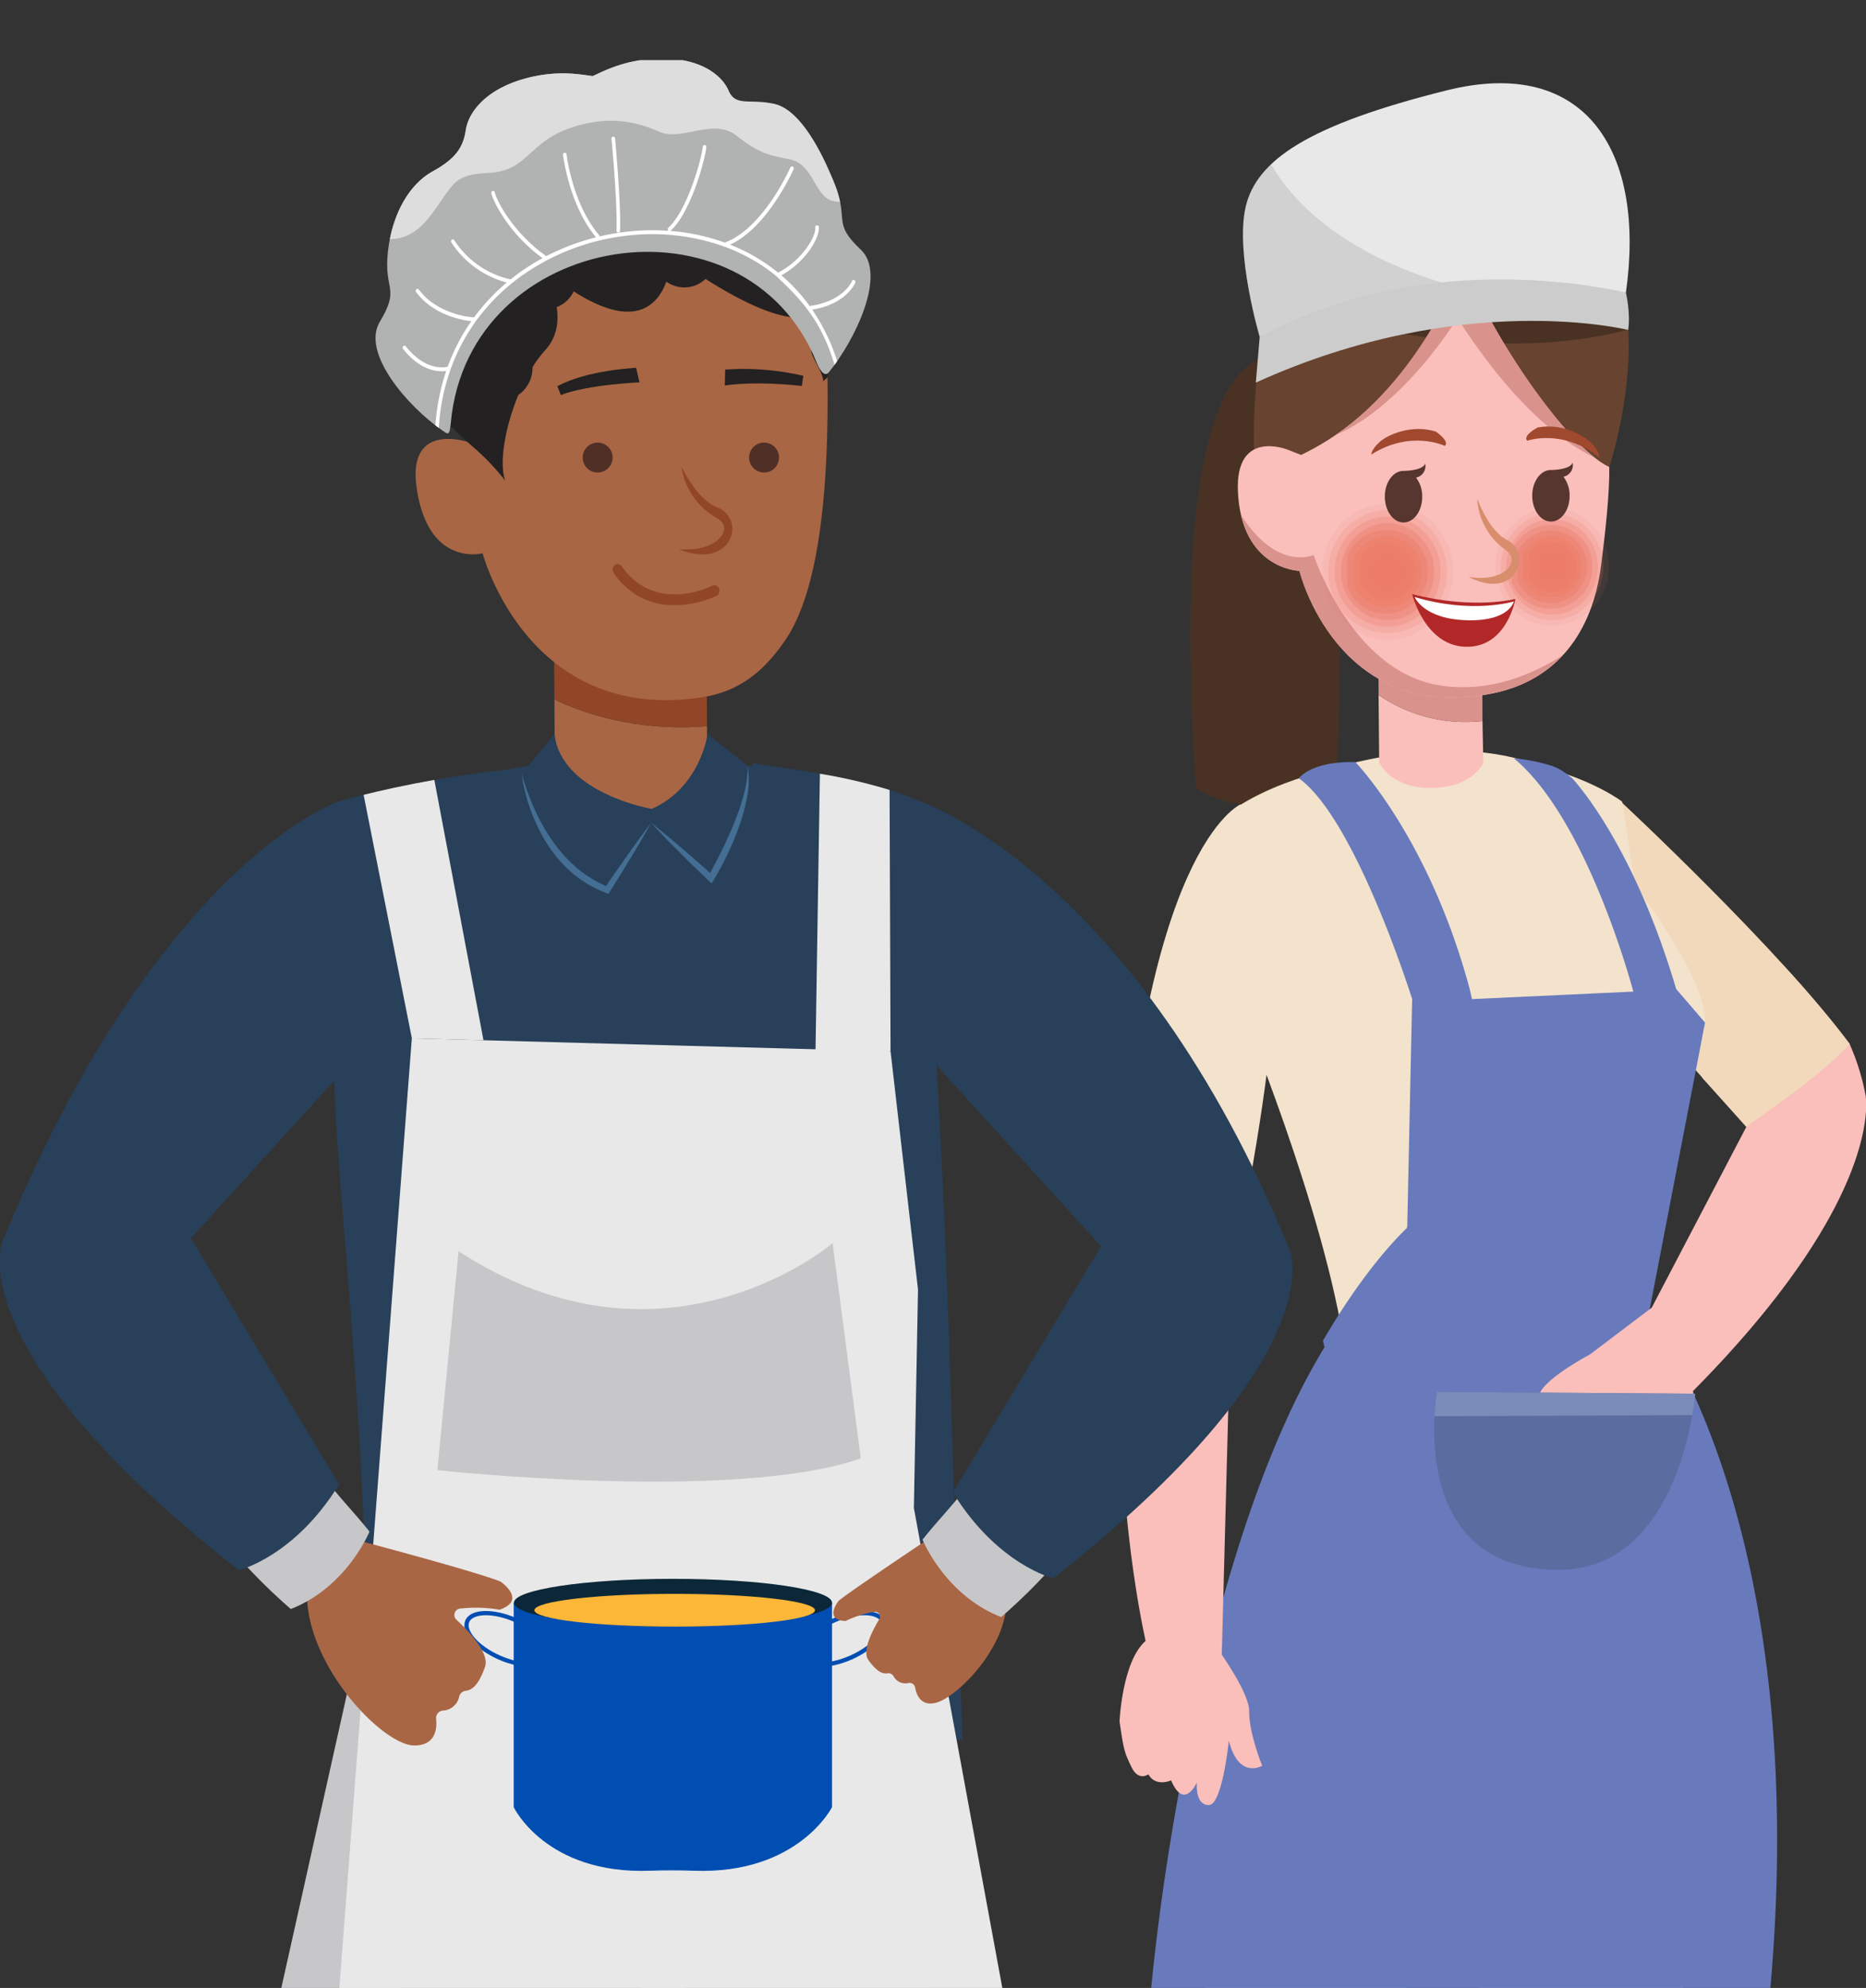 <?xml version="1.0" encoding="UTF-8"?> <svg xmlns="http://www.w3.org/2000/svg" xmlns:xlink="http://www.w3.org/1999/xlink" width="664.152" height="707.432" viewBox="0 0 664.152 707.432"><rect x="0" y="0" width="664.152" height="707.432" fill="#333333" stroke="none"/><defs><clipPath id="clip-path"><rect id="Rectangle_766" data-name="Rectangle 766" width="354.152" height="707.432" transform="translate(0 0)" fill="#fff"></rect></clipPath><clipPath id="clip-path-2"><rect id="Rectangle_765" data-name="Rectangle 765" width="354.231" height="1041.456" fill="none"></rect></clipPath><clipPath id="clip-path-4"><rect id="Rectangle_746" data-name="Rectangle 746" width="44.371" height="46.038" fill="none"></rect></clipPath><clipPath id="clip-path-6"><rect id="Rectangle_735" data-name="Rectangle 735" width="40.474" height="41.992" fill="none"></rect></clipPath><clipPath id="clip-path-7"><rect id="Rectangle_736" data-name="Rectangle 736" width="36.577" height="37.949" fill="none"></rect></clipPath><clipPath id="clip-path-8"><rect id="Rectangle_737" data-name="Rectangle 737" width="32.677" height="33.903" fill="none"></rect></clipPath><clipPath id="clip-path-9"><rect id="Rectangle_738" data-name="Rectangle 738" width="28.778" height="29.86" fill="none"></rect></clipPath><clipPath id="clip-path-10"><rect id="Rectangle_739" data-name="Rectangle 739" width="24.881" height="25.814" fill="none"></rect></clipPath><clipPath id="clip-path-11"><rect id="Rectangle_740" data-name="Rectangle 740" width="20.981" height="21.769" fill="none"></rect></clipPath><clipPath id="clip-path-12"><rect id="Rectangle_741" data-name="Rectangle 741" width="17.084" height="17.725" fill="none"></rect></clipPath><clipPath id="clip-path-13"><rect id="Rectangle_742" data-name="Rectangle 742" width="13.185" height="13.68" fill="none"></rect></clipPath><clipPath id="clip-path-14"><rect id="Rectangle_743" data-name="Rectangle 743" width="9.288" height="9.634" fill="none"></rect></clipPath><clipPath id="clip-path-15"><rect id="Rectangle_744" data-name="Rectangle 744" width="5.388" height="5.591" fill="none"></rect></clipPath><clipPath id="clip-path-16"><rect id="Rectangle_745" data-name="Rectangle 745" width="1.491" height="1.543" fill="none"></rect></clipPath><clipPath id="clip-path-17"><rect id="Rectangle_759" data-name="Rectangle 759" width="51.248" height="53.169" fill="none"></rect></clipPath><clipPath id="clip-path-19"><rect id="Rectangle_748" data-name="Rectangle 748" width="46.746" height="48.499" fill="none"></rect></clipPath><clipPath id="clip-path-20"><rect id="Rectangle_749" data-name="Rectangle 749" width="42.243" height="43.827" fill="none"></rect></clipPath><clipPath id="clip-path-21"><rect id="Rectangle_750" data-name="Rectangle 750" width="37.741" height="39.156" fill="none"></rect></clipPath><clipPath id="clip-path-22"><rect id="Rectangle_751" data-name="Rectangle 751" width="33.239" height="34.484" fill="none"></rect></clipPath><clipPath id="clip-path-23"><rect id="Rectangle_752" data-name="Rectangle 752" width="28.736" height="29.812" fill="none"></rect></clipPath><clipPath id="clip-path-24"><rect id="Rectangle_753" data-name="Rectangle 753" width="24.234" height="25.14" fill="none"></rect></clipPath><clipPath id="clip-path-25"><rect id="Rectangle_754" data-name="Rectangle 754" width="19.731" height="20.468" fill="none"></rect></clipPath><clipPath id="clip-path-26"><rect id="Rectangle_755" data-name="Rectangle 755" width="15.229" height="15.798" fill="none"></rect></clipPath><clipPath id="clip-path-27"><rect id="Rectangle_756" data-name="Rectangle 756" width="10.726" height="11.126" fill="none"></rect></clipPath><clipPath id="clip-path-28"><rect id="Rectangle_757" data-name="Rectangle 757" width="6.224" height="6.456" fill="none"></rect></clipPath><clipPath id="clip-path-29"><rect id="Rectangle_758" data-name="Rectangle 758" width="1.722" height="1.784" fill="none"></rect></clipPath><clipPath id="clip-path-30"><rect id="Rectangle_760" data-name="Rectangle 760" width="70.584" height="61.41" fill="none"></rect></clipPath><clipPath id="clip-path-31"><rect id="Rectangle_769" data-name="Rectangle 769" width="460" height="686" transform="translate(0 0.497)" fill="#fff"></rect></clipPath><clipPath id="clip-path-32"><rect id="Rectangle_768" data-name="Rectangle 768" width="460.191" height="1120.051" fill="none"></rect></clipPath></defs><g id="Group_1878" data-name="Group 1878" transform="translate(-309.424 -1798.568)"><g id="Mask_Group_28" data-name="Mask Group 28" transform="translate(619.424 1798.568)" clip-path="url(#clip-path)"><g id="Group_1788" data-name="Group 1788" transform="translate(0 29.616)"><g id="Group_1787" data-name="Group 1787" clip-path="url(#clip-path-2)"><g id="Group_1786" data-name="Group 1786"><g id="Group_1785" data-name="Group 1785" clip-path="url(#clip-path-2)"><path id="Path_2650" data-name="Path 2650" d="M168.49,202.295,128,279.672c.25,20.164,18.662,19.545,18.662,19.545,71.984-71.536,64.2-108.18,64.2-108.18a81.994,81.994,0,0,0-5.649-18.114s-16.336-21.265-27.5-31.792l-24.959,43.792Z" transform="translate(143.114 169.008)" fill="#fabfbb"></path><path id="Path_2651" data-name="Path 2651" d="M130.746,116.333s56.787,52.846,81.5,86.286c-13,13.455-29.346,23.656-36.856,29.475l-49.16-55.07s-12.556-31.537,4.52-60.691" transform="translate(136.153 139.312)" fill="#f2d9bb"></path><path id="Path_2652" data-name="Path 2652" d="M90.484,45.967s-47-29.431-34.827,151.812c0,0,17.033,14,49.77,0,0,0,8.292-121.776-14.943-151.812" transform="translate(59.976 52.928)" fill="#493223"></path><path id="Path_2653" data-name="Path 2653" d="M92.99,115.007s43.1-14.559,76.038-1.406v.007c19.522,5.177,28.99,12.587,28.99,12.587l4.639,29.983c19.128,25.4,24.652,40.169,24.832,47.552.4,16.616-17.944,31.383-17.944,31.383l-2.391,85.279c-63.618,25.654-107.7,1.468-107.7,1.468C92.392,271.993,62.007,199.2,62.007,199.2l.451-72.031c9.762-5.927,20.613-9.634,30.532-12.166" transform="translate(69.327 129.451)" fill="#f3e3cc"></path><path id="Path_2654" data-name="Path 2654" d="M122.282,108.35l.3,14.937s-3.921,8.812-18.563,8.871-18.5-9.082-18.5-9.082L85.3,99.07a54.71,54.71,0,0,0,36.985,9.28" transform="translate(95.366 118.639)" fill="#fabfbb"></path><path id="Path_2655" data-name="Path 2655" d="M85.36,116.264l-.119-31.4,36.949-.152.155,40.83a54.52,54.52,0,0,1-36.985-9.28" transform="translate(95.303 101.447)" fill="#d9928c"></path><path id="Path_2656" data-name="Path 2656" d="M190.858,113.559S224.9,10.126,141.976,23.069c0,0-80.229-31.462-77.582,85.662,0,0,77.046,69.279,126.464,4.828" transform="translate(71.924 23.024)" fill="#684330"></path><path id="Path_2657" data-name="Path 2657" d="M193.848,62.405c-.94-14.965-5.708-29.475-18.707-37.116-32.105,35.165-63.222,13.583-80.083-4.208-10.666,4.639-20.882,14-27.384,31.669,27.4,8.724,80.926,21.874,126.174,9.656" transform="translate(75.663 25.245)" fill="#493223"></path><path id="Path_2658" data-name="Path 2658" d="M79.521,95.629l4.636,1.837c43.316-20.841,57.753-68.389,57.753-68.389,10.567,27.39,37.551,65.992,51.949,72.685.133,9.074-1.337,22.777-2.912,35.013-3.084,23.938-15.826,41-38.771,45.572-55.321,11.034-68.6-43.632-68.6-43.632s-20.613-.442-21.892-28.183c-1.048-22.681,17.834-14.9,17.834-14.9" transform="translate(68.922 34.82)" fill="#fabfbb"></path><path id="Path_2659" data-name="Path 2659" d="M88.036,84.171s13.246,40.571,43.782,46.205c18.586,3.43,34.99-4.153,44.989-10.612-6.288,6.837-14.676,11.588-25.228,13.691-55.321,11.032-68.6-43.632-68.6-43.632S66.661,89.338,62.177,69.9c12.9,20.3,25.859,14.266,25.859,14.266" transform="translate(69.517 83.713)" fill="#d9928c"></path><g id="Group_1742" data-name="Group 1742" transform="translate(220.249 149.078)" opacity="0.9"><g id="Group_1741" data-name="Group 1741"><g id="Group_1740" data-name="Group 1740" clip-path="url(#clip-path-4)"><g id="Group_1706" data-name="Group 1706" opacity="0"><g id="Group_1705" data-name="Group 1705"><g id="Group_1704" data-name="Group 1704" clip-path="url(#clip-path-4)"><path id="Path_2660" data-name="Path 2660" d="M104.014,91.99c.6,12.7,11.012,22.485,23.25,21.861s21.67-11.425,21.068-24.122-11.01-22.485-23.25-21.861-21.67,11.425-21.068,24.122" transform="translate(-103.987 -67.839)" fill="#ea7460"></path></g></g></g><g id="Group_1709" data-name="Group 1709" transform="translate(1.949 2.024)" opacity="0.091"><g id="Group_1708" data-name="Group 1708"><g id="Group_1707" data-name="Group 1707" clip-path="url(#clip-path-6)"><path id="Path_2661" data-name="Path 2661" d="M124.149,68.785c-11.162.569-19.766,10.421-19.217,22s10.044,20.509,21.206,19.94,19.766-10.421,19.217-22-10.042-20.509-21.206-19.938" transform="translate(-104.907 -68.761)" fill="#ea7460"></path></g></g></g><g id="Group_1712" data-name="Group 1712" transform="translate(3.897 4.046)" opacity="0.182"><g id="Group_1711" data-name="Group 1711"><g id="Group_1710" data-name="Group 1710" clip-path="url(#clip-path-7)"><path id="Path_2662" data-name="Path 2662" d="M123.216,69.7c-10.088.514-17.861,9.416-17.366,19.883s9.076,18.534,19.164,18.02,17.861-9.419,17.366-19.885S133.3,69.188,123.216,69.7" transform="translate(-105.827 -69.681)" fill="#ea7460"></path></g></g></g><g id="Group_1715" data-name="Group 1715" transform="translate(5.848 6.067)" opacity="0.273"><g id="Group_1714" data-name="Group 1714"><g id="Group_1713" data-name="Group 1713" clip-path="url(#clip-path-8)"><path id="Path_2663" data-name="Path 2663" d="M122.282,70.621c-9.012.459-15.959,8.412-15.515,17.765s8.108,16.556,17.12,16.1,15.959-8.414,15.517-17.765-8.108-16.558-17.122-16.1" transform="translate(-106.749 -70.599)" fill="#ea7460"></path></g></g></g><g id="Group_1718" data-name="Group 1718" transform="translate(7.797 8.089)" opacity="0.364"><g id="Group_1717" data-name="Group 1717"><g id="Group_1716" data-name="Group 1716" clip-path="url(#clip-path-9)"><path id="Path_2664" data-name="Path 2664" d="M121.35,71.539a14.938,14.938,0,1,0,15.078,14.176A14.728,14.728,0,0,0,121.35,71.539" transform="translate(-107.667 -71.519)" fill="#ea7460"></path></g></g></g><g id="Group_1721" data-name="Group 1721" transform="translate(9.745 10.113)" opacity="0.455"><g id="Group_1720" data-name="Group 1720"><g id="Group_1719" data-name="Group 1719" clip-path="url(#clip-path-10)"><path id="Path_2665" data-name="Path 2665" d="M120.416,72.457a12.914,12.914,0,1,0,13.037,12.256,12.733,12.733,0,0,0-13.037-12.256" transform="translate(-108.587 -72.441)" fill="#ea7460"></path></g></g></g><g id="Group_1724" data-name="Group 1724" transform="translate(11.696 12.135)" opacity="0.545"><g id="Group_1723" data-name="Group 1723"><g id="Group_1722" data-name="Group 1722" clip-path="url(#clip-path-11)"><path id="Path_2666" data-name="Path 2666" d="M119.483,73.374a10.891,10.891,0,1,0,10.995,10.335,10.738,10.738,0,0,0-10.995-10.335" transform="translate(-109.509 -73.361)" fill="#ea7460"></path></g></g></g><g id="Group_1727" data-name="Group 1727" transform="translate(13.644 14.156)" opacity="0.636"><g id="Group_1726" data-name="Group 1726"><g id="Group_1725" data-name="Group 1725" clip-path="url(#clip-path-12)"><path id="Path_2667" data-name="Path 2667" d="M118.55,74.292a8.868,8.868,0,1,0,8.951,8.414,8.742,8.742,0,0,0-8.951-8.414" transform="translate(-110.429 -74.281)" fill="#ea7460"></path></g></g></g><g id="Group_1730" data-name="Group 1730" transform="translate(15.593 16.18)" opacity="0.727"><g id="Group_1729" data-name="Group 1729"><g id="Group_1728" data-name="Group 1728" clip-path="url(#clip-path-13)"><path id="Path_2668" data-name="Path 2668" d="M117.616,75.211a6.843,6.843,0,1,0,6.909,6.492,6.745,6.745,0,0,0-6.909-6.492" transform="translate(-111.349 -75.202)" fill="#ea7460"></path></g></g></g><g id="Group_1733" data-name="Group 1733" transform="translate(17.542 18.202)" opacity="0.818"><g id="Group_1732" data-name="Group 1732"><g id="Group_1731" data-name="Group 1731" clip-path="url(#clip-path-14)"><path id="Path_2669" data-name="Path 2669" d="M116.685,76.128a4.82,4.82,0,1,0,4.867,4.575,4.753,4.753,0,0,0-4.867-4.575" transform="translate(-112.269 -76.122)" fill="#ea7460"></path></g></g></g><g id="Group_1736" data-name="Group 1736" transform="translate(19.492 20.224)" opacity="0.909"><g id="Group_1735" data-name="Group 1735"><g id="Group_1734" data-name="Group 1734" clip-path="url(#clip-path-15)"><path id="Path_2670" data-name="Path 2670" d="M115.751,77.046a2.8,2.8,0,1,0,2.823,2.655,2.759,2.759,0,0,0-2.823-2.655" transform="translate(-113.191 -77.042)" fill="#ea7460"></path></g></g></g><g id="Group_1739" data-name="Group 1739" transform="translate(21.441 22.248)"><g id="Group_1738" data-name="Group 1738"><g id="Group_1737" data-name="Group 1737" clip-path="url(#clip-path-16)"><path id="Path_2671" data-name="Path 2671" d="M114.111,78.774a.757.757,0,0,0,.777.732.765.765,0,0,0,.712-.809.746.746,0,1,0-1.489.077" transform="translate(-114.111 -77.964)" fill="#ea7460"></path></g></g></g></g></g></g><g id="Group_1781" data-name="Group 1781" transform="translate(158.256 147.234)" opacity="0.9"><g id="Group_1780" data-name="Group 1780"><g id="Group_1779" data-name="Group 1779" clip-path="url(#clip-path-17)"><g id="Group_1745" data-name="Group 1745" opacity="0"><g id="Group_1744" data-name="Group 1744"><g id="Group_1743" data-name="Group 1743" clip-path="url(#clip-path-17)"><path id="Path_2672" data-name="Path 2672" d="M74.749,94.89c.7,14.664,12.719,25.968,26.853,25.247s25.025-13.2,24.332-27.858S113.219,66.311,99.083,67.032,74.056,80.228,74.749,94.89" transform="translate(-74.718 -67.001)" fill="#ea7460"></path></g></g></g><g id="Group_1748" data-name="Group 1748" transform="translate(2.251 2.334)" opacity="0.091"><g id="Group_1747" data-name="Group 1747"><g id="Group_1746" data-name="Group 1746" clip-path="url(#clip-path-19)"><path id="Path_2673" data-name="Path 2673" d="M98,68.092c-12.89.657-22.828,12.036-22.2,25.41s11.6,23.687,24.493,23.028,22.826-12.036,22.2-25.41S110.9,67.433,98,68.092" transform="translate(-75.781 -68.062)" fill="#ea7460"></path></g></g></g><g id="Group_1751" data-name="Group 1751" transform="translate(4.503 4.67)" opacity="0.182"><g id="Group_1750" data-name="Group 1750"><g id="Group_1749" data-name="Group 1749" clip-path="url(#clip-path-20)"><path id="Path_2674" data-name="Path 2674" d="M96.929,69.153c-11.649.593-20.63,10.876-20.06,22.962S87.355,113.521,99,112.925s20.63-10.876,20.056-22.962S108.578,68.557,96.929,69.153" transform="translate(-76.844 -69.124)" fill="#ea7460"></path></g></g></g><g id="Group_1754" data-name="Group 1754" transform="translate(6.754 7.006)" opacity="0.273"><g id="Group_1753" data-name="Group 1753"><g id="Group_1752" data-name="Group 1752" clip-path="url(#clip-path-21)"><path id="Path_2675" data-name="Path 2675" d="M95.849,70.212c-10.406.53-18.431,9.717-17.919,20.516S87.3,109.851,97.7,109.319,116.133,99.6,115.625,88.8,106.257,69.68,95.849,70.212" transform="translate(-77.906 -70.188)" fill="#ea7460"></path></g></g></g><g id="Group_1757" data-name="Group 1757" transform="translate(9.005 9.342)" opacity="0.364"><g id="Group_1756" data-name="Group 1756"><g id="Group_1755" data-name="Group 1755" clip-path="url(#clip-path-22)"><path id="Path_2676" data-name="Path 2676" d="M94.771,71.273c-9.165.468-16.233,8.557-15.782,18.068s8.25,16.842,17.415,16.374,16.233-8.559,15.784-18.068S103.938,70.8,94.771,71.273" transform="translate(-78.969 -71.251)" fill="#ea7460"></path></g></g></g><g id="Group_1760" data-name="Group 1760" transform="translate(11.257 11.678)" opacity="0.455"><g id="Group_1759" data-name="Group 1759"><g id="Group_1758" data-name="Group 1758" clip-path="url(#clip-path-23)"><path id="Path_2677" data-name="Path 2677" d="M93.693,72.332A14.915,14.915,0,1,0,108.75,86.488,14.707,14.707,0,0,0,93.693,72.332" transform="translate(-80.032 -72.314)" fill="#ea7460"></path></g></g></g><g id="Group_1763" data-name="Group 1763" transform="translate(13.508 14.014)" opacity="0.545"><g id="Group_1762" data-name="Group 1762"><g id="Group_1761" data-name="Group 1761" clip-path="url(#clip-path-24)"><path id="Path_2678" data-name="Path 2678" d="M92.615,73.392a12.577,12.577,0,1,0,12.7,11.937,12.4,12.4,0,0,0-12.7-11.937" transform="translate(-81.096 -73.377)" fill="#ea7460"></path></g></g></g><g id="Group_1766" data-name="Group 1766" transform="translate(15.76 16.35)" opacity="0.636"><g id="Group_1765" data-name="Group 1765"><g id="Group_1764" data-name="Group 1764" clip-path="url(#clip-path-25)"><path id="Path_2679" data-name="Path 2679" d="M91.538,74.452a10.24,10.24,0,1,0,10.34,9.72,10.1,10.1,0,0,0-10.34-9.72" transform="translate(-82.158 -74.441)" fill="#ea7460"></path></g></g></g><g id="Group_1769" data-name="Group 1769" transform="translate(18.011 18.683)" opacity="0.727"><g id="Group_1768" data-name="Group 1768"><g id="Group_1767" data-name="Group 1767" clip-path="url(#clip-path-26)"><path id="Path_2680" data-name="Path 2680" d="M90.46,75.512a7.9,7.9,0,1,0,7.981,7.5,7.793,7.793,0,0,0-7.981-7.5" transform="translate(-83.221 -75.501)" fill="#ea7460"></path></g></g></g><g id="Group_1772" data-name="Group 1772" transform="translate(20.262 21.019)" opacity="0.818"><g id="Group_1771" data-name="Group 1771"><g id="Group_1770" data-name="Group 1770" clip-path="url(#clip-path-27)"><path id="Path_2681" data-name="Path 2681" d="M89.382,76.572A5.566,5.566,0,1,0,95,81.855a5.489,5.489,0,0,0-5.621-5.283" transform="translate(-84.285 -76.565)" fill="#ea7460"></path></g></g></g><g id="Group_1775" data-name="Group 1775" transform="translate(22.514 23.355)" opacity="0.909"><g id="Group_1774" data-name="Group 1774"><g id="Group_1773" data-name="Group 1773" clip-path="url(#clip-path-28)"><path id="Path_2682" data-name="Path 2682" d="M88.3,77.632A3.229,3.229,0,1,0,91.568,80.7,3.184,3.184,0,0,0,88.3,77.632" transform="translate(-85.347 -77.628)" fill="#ea7460"></path></g></g></g><g id="Group_1778" data-name="Group 1778" transform="translate(24.765 25.691)"><g id="Group_1777" data-name="Group 1777"><g id="Group_1776" data-name="Group 1776" clip-path="url(#clip-path-29)"><path id="Path_2683" data-name="Path 2683" d="M86.412,79.628a.872.872,0,0,0,.9.846.893.893,0,1,0-.9-.846" transform="translate(-86.41 -78.692)" fill="#ea7460"></path></g></g></g></g></g></g><path id="Path_2684" data-name="Path 2684" d="M121.419,48.736s-18.677,30.976-43.327,41.63c32.264-22.5,45.43-61.289,45.43-61.289,9.394,24.344,31.75,57.529,46.716,69.31-10.27-4.841-28.162-17.358-48.819-49.651" transform="translate(87.311 34.82)" fill="#d9928c"></path><path id="Path_2685" data-name="Path 2685" d="M127.705,84.4s-14.314,3.969-36.767-1.659c0,0,4.717,19.283,20.185,18.716,13.776-.5,16.582-17.057,16.582-17.057" transform="translate(101.673 99.087)" fill="#b22828"></path><path id="Path_2686" data-name="Path 2686" d="M126.664,84.791s-14.9,4.571-35.308-1.593c0,0,3.143,8.107,19.4,8.3,14.443.171,15.907-6.707,15.907-6.707" transform="translate(102.14 99.632)" fill="#fff"></path><path id="Path_2687" data-name="Path 2687" d="M110.459,60.66s12.6-4.474,25.69,5.966c0,0,.222-1.7-2.419-4.7s-10.791-7.691-19.571-5.975c0,0-5.46,2.874-3.7,4.709" transform="translate(123.108 66.563)" fill="#a0492e"></path><path id="Path_2688" data-name="Path 2688" d="M110.233,62.011s-12.06-5.854-26.158,3.07c0,0-.047-1.714,2.889-4.4s11.529-6.445,20.077-3.762c0,0,5.132,3.465,3.192,5.1" transform="translate(94 67.052)" fill="#a0492e"></path><path id="Path_2689" data-name="Path 2689" d="M100.416,95.054c10.711,5.571,17.1.664,17.965-4.733a7.885,7.885,0,0,0-4.3-8.425c-6.532-3.3-10.453-14.46-10.491-14.574-.22,2.472,1.461,11.979,9.618,17.857,1.762,1.272,2.825,2.547,2.548,4.285-.487,3.026-5.083,7.221-15.343,5.59" transform="translate(112.27 80.619)" fill="#d88d6c"></path><path id="Path_2690" data-name="Path 2690" d="M117.721,64.062s6.837.044,7.773-2.622a4.264,4.264,0,0,1-3.253,5.03,10.967,10.967,0,0,1,2.186,6.727c.03,5.07-2.925,9.194-6.6,9.216s-6.678-4.068-6.706-9.135,2.927-9.194,6.6-9.216" transform="translate(124.236 73.576)" fill="#56362e"></path><path id="Path_2691" data-name="Path 2691" d="M92.952,64.208s6.835.044,7.773-2.622a4.264,4.264,0,0,1-3.253,5.03,10.98,10.98,0,0,1,2.186,6.727c.03,5.07-2.925,9.194-6.6,9.219s-6.678-4.07-6.708-9.137,2.929-9.194,6.6-9.216" transform="translate(96.541 73.751)" fill="#56362e"></path><path id="Path_2692" data-name="Path 2692" d="M196.388,39.692s1.718,7.168.8,13.258c0,0-58.869-14.719-132.516,18.74l1.37-16.268S127.8,8.76,196.388,39.692" transform="translate(72.307 34.848)" fill="#ccc"></path><path id="Path_2693" data-name="Path 2693" d="M198.807,74.54S129.17,56.76,68.462,90.27c0,0-8.817-29.842-4.99-46.269S85.229,14.952,135.035,2.538s70.83,22.155,63.772,72" transform="translate(69.888 0)" fill="#e8e8e8"></path><g id="Group_1784" data-name="Group 1784" transform="translate(132.397 28.86)" opacity="0.1"><g id="Group_1783" data-name="Group 1783"><g id="Group_1782" data-name="Group 1782" clip-path="url(#clip-path-30)"><path id="Path_2694" data-name="Path 2694" d="M63.472,28.272a29.839,29.839,0,0,1,9.04-15.139C79.3,24.833,95.55,43.54,133.095,55.15c-20.316,2.046-43.039,7.474-64.63,19.391,0,0-8.82-29.838-4.992-46.269" transform="translate(-62.509 -13.133)"></path></g></g></g><path id="Path_2695" data-name="Path 2695" d="M112.96,489.951s-3.444-8.471-11.42-12.579a96.856,96.856,0,0,1,5.016-18.187L120.546,447.6l17.061,11.583s10.675,12.3,25.9,19.2c-1.451,2.877-1.936,9.59-1.936,14.915,0,0-35.183,1.521-48.609-3.349" transform="translate(113.525 536.015)" fill="#fabfbb"></path><path id="Path_2696" data-name="Path 2696" d="M114.786,471.811c13.426,4.87,45.841,3.509,45.841,3.509A30.489,30.489,0,0,1,164.1,462.16a52.629,52.629,0,0,0,11.19,3.692s41.84,8.085,15.589,20a189.353,189.353,0,0,1-53.635.105c-7.426-1.064-14.871,1.835-34.969-.105,0,0-2.758-9.28-.14-24.707a38.967,38.967,0,0,1,12.651,10.662" transform="translate(112.93 552.238)" fill="#964e3b"></path><path id="Path_2697" data-name="Path 2697" d="M70.668,492.351s-16.459-15.695-34.918-1.116a72.855,72.855,0,0,0-2.188-13.7c1.22-6.887,2.936-14.673,5.354-23.234L55.85,441.6l13.719,12.779s2.6,17.141,4.251,29.658c-.873,2.622-2.177,7.687-3.152,8.315" transform="translate(37.524 528.826)" fill="#fabfbb"></path><path id="Path_2698" data-name="Path 2698" d="M35.078,457.952c1.9,7.16,3.315,11.517,3.315,11.517,18.461-14.576,33.946,1.152,33.946,1.152.972-.629,2.127-3.547,3-6.168,1.733,13.119,2.434,26.772-1.974,27.691,0,0-25.434,2.033-41.02,0,0,0-1.065-12.715,2.734-34.191" transform="translate(36.008 548.409)" fill="#964e3b"></path><path id="Path_2699" data-name="Path 2699" d="M43.048,649.229C46.271,528.253,78.065,483.4,78.065,483.4c.119-25.57.407-43.023,1.008-77.465,0,0-6.769-124.729,47-200.929l108.637-1.481s43.123,91.32,18.022,210.371c-9.449,48.236-18.99,94.491-23.148,109.307-9.555,34.033-18.806,226.971-18.806,226.971H179.727c-.521-31.715-4.406-68.567-7.125-89.507-15.582-119.937,8.836-169.19,8.836-169.19-3.851-25.256-5.556-50.02-5.905-77.744l-.051-64.62s-13.2,51.016-19.888,69.262c-16.809,46.029-28.579,90.751-34.984,104.677-14.708,32-53.866,216.412-53.866,216.412l-30.654-.075c4.495-31.956,6.394-69.042,6.958-90.162" transform="translate(40.35 243.729)" fill="#fabfbb"></path><path id="Path_2700" data-name="Path 2700" d="M262.213,597.585c-19.84,10.192-73.166,14.26-99.061,13.253a336.579,336.579,0,0,1-34.7-3.233C92.238,602.461,46.9,593.284,46.9,593.284q-.451-4.727-.811-9.386c-.364-42.849,18.2-190.521,63.8-264.969l-.542-2.358c16.089-27.693,29.886-40.078,29.886-40.078v-.462l.112-.033,1.75-81.014s-20.157-64.207-40.362-78.557c.254-.279.523-.543.809-.809,4.357-3.892,11.732-4.782,16.1-4.931.286-.015.557-.033.828-.033.826-.015,1.493-.015,1.955,0h.142c.127,0,.222.018.318.018.828.857,26.374,27.691,40.616,80.487a.055.055,0,0,1,.017.048c.589,2.441.858,3.811.858,3.811h.144l57.228-2.672h.064s-15.993-60.926-42.333-82.862l-.08-.132-.015-.033a65.446,65.446,0,0,1,13.02,2.573,18.066,18.066,0,0,1,4.768,2.343c.017.015.034.033.049.033a31.941,31.941,0,0,1,3.052,2.358.273.273,0,0,1,.064.083c4.1,4.6,22.684,27.28,36.721,74.7l10.285,11.974L225.279,307.239s69.76,87.811,36.935,290.346" transform="translate(51.522 130.912)" fill="#687abc"></path><path id="Path_2708" data-name="Path 2708" d="M42.186,1.7l1.031,10.647s5.3,16.833,3.3,22.731c-2.565,7.573-1.608,20-1.608,20s-9.514,2.2-8.531-12.139c0,0-9.129,20.683-13.723,19.593,0,0-4.882-.725-1.714-8.977,0,0-7.424,8.3-8.485-3.529,0,0-6.045.613-7.019-4.553,0,0-4.168,1.384-4.924-4.307-.782-5.852-.815-6.362.983-16.809,0,0,7.475-20.03,17.673-24.362Z" transform="matrix(0.951, -0.309, 0.309, 0.951, 79.518, 560.247)" fill="#fabfbb"></path><path id="Path_2709" data-name="Path 2709" d="M32.777,0C50.64,12.486,62.811,15.343,70.264,15.372a3.783,3.783,0,0,0-.216.758L24.266,145.289C1.777,145.47,0,132.232,0,132.232,5.979,73.542,32.021,1.833,32.021,1.833c.148-.442.608-1.4.756-1.833" transform="matrix(0.951, -0.309, 0.309, 0.951, 56.885, 428.564)" fill="#fabfbb"></path><path id="Path_2710" data-name="Path 2710" d="M41.575,279.355c7.4-147.445,43.5-162.577,43.5-162.577,30.316,15.754-1.29,158.029-3.116,166.111-7.155,2.167-19.846,3.189-40.385-3.534" transform="translate(46.483 139.845)" fill="#f3e3cc"></path><path id="Path_2711" data-name="Path 2711" d="M159.617,197.995l-22.794,17.244s-15.208,8.036-17.809,13.677c-3.338,7.241-12.477,15.341-12.477,15.341s5.24,8.529,14.305-2.343c0,0-7.619,21.331-3.624,23.927,0,0,3.95,3.063,7.324-5.1,0,0-.4,11.319,8.409,3.72,0,0,3.861,4.863,8.07,1.918,0,0,2.008,4.037,6.418.56,4.537-3.571,4.905-3.905,10.745-12.62,0,0,19.1-17.044,14.828-27.586Z" transform="translate(119.113 237.104)" fill="#fabfbb"></path><path id="Path_2712" data-name="Path 2712" d="M187.527,212.575s-.222,2.969-1.034,7.6c-2.908,16.69-13.306,55.07-47.514,55.055-42.172-.033-45.114-37.34-44.208-54.659a74.894,74.894,0,0,1,.89-8.643Z" transform="translate(105.818 253.793)" fill="#5a6ca0"></path><path id="Path_2713" data-name="Path 2713" d="M187.461,212.575s-.222,2.969-1.034,7.6l-91.722.4a74.893,74.893,0,0,1,.89-8.643Z" transform="translate(105.885 253.793)" fill="#7b8cba"></path></g></g></g></g></g><g id="Mask_Group_29" data-name="Mask Group 29" transform="translate(309.424 1819.503)" clip-path="url(#clip-path-31)"><g id="Group_1790" data-name="Group 1790" transform="translate(-0.17 -0.121)"><g id="Group_1789" data-name="Group 1789" clip-path="url(#clip-path-32)"><path id="Path_2717" data-name="Path 2717" d="M224.853,225.156,80.962,223.584,34.578,431.419s200.459,14.993,265.342,2.486L238.482,300.8l-1.091-36.011Z" transform="translate(50.215 324.693)" fill="#c7c7c9"></path><path id="Path_2718" data-name="Path 2718" d="M85.542,55.837A11.814,11.814,0,1,1,73.73,44.025,11.812,11.812,0,0,1,85.542,55.837" transform="translate(89.914 63.934)" fill="#232121"></path><path id="Path_2719" data-name="Path 2719" d="M120.309,479.477H44.879s-4.951-20.157,10.79-46.624l50.825.684s15.14,21.018,13.816,45.94" transform="translate(64.102 628.597)" fill="#232121"></path><rect id="Rectangle_767" data-name="Rectangle 767" width="75.371" height="11.854" transform="translate(108.991 1108.072)"></rect><path id="Path_2720" data-name="Path 2720" d="M106.988,434.747s-4.885,29.971-.473,51.246h141.6s4.333-30.918-57.424-30.846l-39.618-26.781Z" transform="translate(152.003 622.081)" fill="#232121"></path><path id="Path_2721" data-name="Path 2721" d="M105.423,463.719h45.631l.579-8.291a142.036,142.036,0,0,0,47.161,7.943c13.1,0,47.951.473,47.951.473V451.865H105.423Z" transform="translate(153.097 656.207)"></path><path id="Path_2722" data-name="Path 2722" d="M263.662,231.631,266.308,725s-38.6,19.375-74.989,4.24l-13.9-410.673-10.746-.513L114.123,729.289s-27.791,12.5-68.814-2.626L86.953,231.631Z" transform="translate(65.799 336.379)" fill="#3d587f"></path><path id="Path_2723" data-name="Path 2723" d="M183.91,390.992l1.015,189.623s-38.6,19.326-74.989,4.191l-8.588-253.68c20.368,81.024,64.628,68.765,82.561,59.866" transform="translate(147.181 480.867)" fill="#3d587f"></path><path id="Path_2724" data-name="Path 2724" d="M63.931,343.3c27.259,73.92,63.316,26.484,78.79.049l-28.6,223.787s-27.791,12.6-68.814-2.526Z" transform="translate(65.799 498.541)" fill="#3d587f"></path><path id="Path_2725" data-name="Path 2725" d="M73.111,106.005c26.768-5.834,60-6,93.959-.657-.216,22.161-.858,117.856-22.663,193.921,0,0-61.6-142.238-71.3-193.264" transform="translate(106.173 147.37)" fill="#284059"></path><path id="Path_2726" data-name="Path 2726" d="M54.635,454.886,73.409,231.631H250.119l1.118,208.108c-16.5,4.7-44.412,11.18-82.765,14.733l-4.6-135.9-10.746-.512-17.71,138.553a706.539,706.539,0,0,1-80.781-1.726" transform="translate(79.342 336.379)" fill="#332f30"></path><path id="Path_2727" data-name="Path 2727" d="M60.134,435.571c.9-92.233-10.944-184.046-11.543-220.361,0,0,6.243-58.74,1.214-99.2,0,0,3.364-1.008,9.215-2.469,6.055-1.493,14.765-3.475,25.174-5.307,8.99-1.587,19.25-3.065,30.165-4.019,9.7,51.023,65.656,193.944,65.656,193.944,21.81-76.068,17.251-173.737,17.475-195.9,7.008,1.121,15.344,2.258,23.941,3.774a194.691,194.691,0,0,1,24.8,5.773,88.108,88.108,0,0,1,10.6,4.078c11.869,161.81,10.579,221.73,15.439,334.014Z" transform="translate(70.565 148.494)" fill="#284059"></path><path id="Path_2728" data-name="Path 2728" d="M134.857,102.521l.208,32.752-54.255.346-.272-42.607c22.568,10.814,45.06,10.427,54.319,9.51" transform="translate(116.959 135.072)" fill="#a96644"></path><path id="Path_2729" data-name="Path 2729" d="M80.661,112.654l-.208-32.821,54.258-.348.27,42.678c-9.26.917-31.751,1.3-54.319-9.51" transform="translate(116.835 115.43)" fill="#914627"></path><path id="Path_2730" data-name="Path 2730" d="M141.928,98.072s-2.506,18.921-19.865,26.611c0,0-32.313-5.527-34.591-26.651L75.8,112.212s5.356,31.967,30.4,41.305l15.653-23.865,21.275,19.686s14.816-24.566,13.129-39.954Z" transform="translate(110.077 142.365)" fill="#284059"></path><path id="Path_2731" data-name="Path 2731" d="M94.578,122.931c1.923,1.479,3.774,3.033,5.652,4.559s3.691,3.127,5.535,4.689c3.688,3.127,7.31,6.329,10.89,9.573l-1.815.255c1.751-3.014,3.352-6.18,4.922-9.321,1.535-3.163,3.014-6.364,4.306-9.63a73.709,73.709,0,0,0,3.409-9.958,39.67,39.67,0,0,0,1.506-10.437,31.69,31.69,0,0,1-.2,10.721,67.649,67.649,0,0,1-2.746,10.412,108.423,108.423,0,0,1-9.176,19.431l-.745,1.265-1.069-1.005q-5.267-4.977-10.385-10.115c-1.7-1.719-3.448-3.387-5.1-5.157-1.668-1.753-3.36-3.48-4.983-5.282" transform="translate(137.348 149.086)" fill="#446e93"></path><path id="Path_2732" data-name="Path 2732" d="M75.8,103.815a86.258,86.258,0,0,0,4.527,12.506A73.07,73.07,0,0,0,86.8,127.783a51.185,51.185,0,0,0,8.732,9.632,42.752,42.752,0,0,0,11.06,6.653l-1.332.436c2.648-3.951,5.41-7.83,8.149-11.722,2.717-3.906,5.564-7.727,8.443-11.528-2.337,4.157-4.708,8.288-7.21,12.337-2.479,4.063-4.934,8.141-7.5,12.143l-.493.77-.839-.334a41.054,41.054,0,0,1-11.847-6.888A47.747,47.747,0,0,1,84.988,129a62.523,62.523,0,0,1-5.969-12.148,54.2,54.2,0,0,1-1.974-6.442,47.726,47.726,0,0,1-1.246-6.6" transform="translate(110.078 150.762)" fill="#446e93"></path><path id="Path_2733" data-name="Path 2733" d="M145.186,202.585,118.4,207.5l1.645-103.707a194.692,194.692,0,0,1,24.8,5.775Z" transform="translate(171.947 150.729)" fill="#e8e8e8"></path><path id="Path_2734" data-name="Path 2734" d="M251.206,146.82l-170.39-4.627L45.4,606.163s200.265,18.119,266.326-13.531l-52.22-283.3,1.469-77.752Z" transform="translate(65.932 206.495)" fill="#e8e8e8"></path><path id="Path_2735" data-name="Path 2735" d="M95.513,197.336l-25.493-.672L52.844,110c6.057-1.5,14.765-3.477,25.177-5.309Z" transform="translate(76.741 152.034)" fill="#e8e8e8"></path><path id="Path_2736" data-name="Path 2736" d="M187.925,224.1v72.755s-12.1,23.973-49.228,22.624q-7.758-.283-15.527,0C86.04,320.826,74.63,296.853,74.63,296.853V224.1l56.3,1.425Z" transform="translate(108.379 325.439)" fill="#014eb3"></path><path id="Path_2737" data-name="Path 2737" d="M187.884,229.134c0,4.7-25.346,8.5-56.609,8.5s-56.612-3.808-56.612-8.5,25.346-8.5,56.612-8.5,56.609,3.808,56.609,8.5" transform="translate(108.427 320.403)" fill="#0c2838"></path><path id="Path_2738" data-name="Path 2738" d="M177.494,228.641c0,3.22-22.354,5.831-49.93,5.831s-49.93-2.612-49.93-5.831,22.354-5.831,49.93-5.831,49.93,2.612,49.93,5.831" transform="translate(112.743 323.569)" fill="#fcb638"></path><path id="Path_2739" data-name="Path 2739" d="M96.773,241.1c-1.621,3.671-9.355,3.816-17.276.324s-13.036-9.3-11.42-12.967,9.353-3.818,17.278-.326S98.391,237.432,96.773,241.1Z" transform="translate(98.429 327.63)" fill="none" stroke="#014eb3" stroke-width="1.509"></path><path id="Path_2740" data-name="Path 2740" d="M116.7,241.1c1.618,3.671,9.353,3.816,17.276.324s13.036-9.3,11.42-12.967-9.353-3.818-17.278-.326S115.08,237.432,116.7,241.1Z" transform="translate(169.037 327.63)" fill="none" stroke="#014eb3" stroke-width="1.509"></path><path id="Path_2741" data-name="Path 2741" d="M113.174,239.845a49.927,49.927,0,0,0-14.162-.39,2.3,2.3,0,0,0-1.187,3.951c4.507,4.171,11.874,11.94,10.172,16.8-1.925,5.5-4.071,8.154-6.783,8.477a2.757,2.757,0,0,0-2.408,2.094,6.24,6.24,0,0,1-5.824,4.973A2.634,2.634,0,0,0,90.6,278.6c.383,3.669-.186,9.556-7.788,9.556-11.042,0-38.191-28.056-38.191-53.937l17.433-19.25s43.188,11.42,51.47,14.87c0,0,9.662,6.557-.346,10.008" transform="translate(64.794 312.179)" fill="#a96644"></path><path id="Path_2742" data-name="Path 2742" d="M82.718,227.3c-7.32-9.171-11.516-12.56-18.5-22.83C50.466,217.09,49.4,218,33.71,233.748a205.808,205.808,0,0,0,21.008,21.1c20.01-7.805,28-27.551,28-27.551" transform="translate(48.954 296.929)" fill="#c7c7c9"></path><path id="Path_2743" data-name="Path 2743" d="M120.365,107.858S56,130.178.907,264.687c0,0-15.775,38.257,84.241,116.659,0,0,19.787-4.735,35.709-30.54L68.11,263.2l61.05-67.122s15.187-55.133-8.8-88.219" transform="translate(0 156.633)" fill="#284059"></path><path id="Path_2744" data-name="Path 2744" d="M79.706,107.26,90.2,117.282c1.79-4.257,1.876-24.988,1.386-29.6-4.409-41.6,19.27-44.814,19.27-44.814a150.694,150.694,0,0,1,27.774-8.877c.275.147,23.926-22.188,21.307-10.179-3.428,15.719,9.149,11.955,24.483,11.322,4.4-.181,18.836,20.959,22.99,19.446,0,0,7.256,2.975-1.314,25.118.463,1.724.186.6.875,2.045.287,23,.307,73.2-14.838,95.556-6.746,9.954-15.27,18.306-29.571,20.547-62.311,9.755-78.321-51.2-78.321-51.2s-19.529,5.2-23.512-23.583c-3.3-23.843,18.983-15.8,18.983-15.8" transform="translate(87.699 29.429)" fill="#a96644"></path><path id="Path_2745" data-name="Path 2745" d="M95.293,61.066a5.325,5.325,0,1,1-5.326-5.326,5.326,5.326,0,0,1,5.326,5.326" transform="translate(122.92 80.947)" fill="#502f26"></path><path id="Path_2746" data-name="Path 2746" d="M119.446,61.066a5.325,5.325,0,1,1-5.326-5.326,5.326,5.326,0,0,1,5.326,5.326" transform="translate(157.996 80.947)" fill="#502f26"></path><path id="Path_2747" data-name="Path 2747" d="M199.473,84.768c.311,2.479,4.622,8.362,4.206,10.77l1.584-1.425c1.606-12.281,4.561-32.254-7.965-51.477C181.858,15.65,147.915,14.97,147.915,14.97,97.946,3.357,58.921,56.641,61.724,88.581c1.506,17.175,11,24.625,18.281,31.055a85.732,85.732,0,0,1,10.537,11.2c-3.364-9.25,3.3-34.346,14.23-46.389,4.255-4.691,4.895-10.267,4.1-15.336a11.06,11.06,0,0,0,6.05-5.616c21.739,13.909,29.912,4.912,32.98-3.463a10.981,10.981,0,0,0,13.958-.964c10.069,6.422,24.228,14.13,33.733,13.764,1.412,3.948,3.357,7.751,3.884,11.935" transform="translate(89.431 19.378)" fill="#232121"></path><path id="Path_2748" data-name="Path 2748" d="M91.354,51.877A11.814,11.814,0,1,1,79.542,40.065,11.812,11.812,0,0,1,91.354,51.877" transform="translate(98.354 58.183)" fill="#232121"></path><path id="Path_2749" data-name="Path 2749" d="M92.2,45.316A11.814,11.814,0,1,1,80.389,33.5,11.813,11.813,0,0,1,92.2,45.316" transform="translate(99.584 48.655)" fill="#232121"></path><path id="Path_2750" data-name="Path 2750" d="M94.531,39.3A11.814,11.814,0,1,1,82.719,27.485,11.811,11.811,0,0,1,94.531,39.3" transform="translate(102.968 39.914)" fill="#232121"></path><path id="Path_2751" data-name="Path 2751" d="M99.019,34.479A11.814,11.814,0,1,1,87.207,22.667,11.813,11.813,0,0,1,99.019,34.479" transform="translate(109.486 32.917)" fill="#232121"></path><path id="Path_2752" data-name="Path 2752" d="M103.836,30.67A11.814,11.814,0,1,1,92.024,18.858,11.81,11.81,0,0,1,103.836,30.67" transform="translate(116.481 27.386)" fill="#232121"></path><path id="Path_2753" data-name="Path 2753" d="M109.554,29.662A11.814,11.814,0,1,1,97.742,17.85a11.812,11.812,0,0,1,11.812,11.812" transform="translate(124.785 25.922)" fill="#232121"></path><path id="Path_2754" data-name="Path 2754" d="M114.975,31.011A11.814,11.814,0,1,1,103.163,19.2a11.81,11.81,0,0,1,11.812,11.812" transform="translate(132.657 27.881)" fill="#232121"></path><path id="Path_2755" data-name="Path 2755" d="M98.59,88.489c12.05,4.87,18.544-.8,19.027-6.5a8.17,8.17,0,0,0-5.353-8.4C104.922,70.72,99.747,59.43,99.7,59.315c-.034,2.594,2.585,12.349,11.9,17.769,2.013,1.17,3.266,2.406,3.114,4.242-.272,3.2-4.887,7.965-16.118,7.163" transform="translate(143.174 86.138)" fill="#914627"></path><path id="Path_2756" data-name="Path 2756" d="M132.686,51.148l.527-3.627A94.668,94.668,0,0,0,105.4,45.3l-.13,5.689c11.955-1.768,27.225.142,27.416.157" transform="translate(152.875 65.399)" fill="#232121"></path><path id="Path_2757" data-name="Path 2757" d="M82.189,54.593c9.752-3.781,27.825-4.485,28-4.522L109,44.882c-.711.147-17.1.716-28.029,6.555Z" transform="translate(117.583 65.178)" fill="#232121"></path><path id="Path_2758" data-name="Path 2758" d="M111.034,88.031a36.766,36.766,0,0,0,14.949-3.357,2.079,2.079,0,0,0,.875-2.634,1.735,1.735,0,0,0-2.388-.969c-.824.419-20.312,10.066-32.261-6.94a1.693,1.693,0,0,0-2.526-.353,2.125,2.125,0,0,0-.319,2.786c6.344,9.027,14.6,11.467,21.67,11.467" transform="translate(129.227 106.54)" fill="#914627"></path><path id="Path_2759" data-name="Path 2759" d="M78.078,132.164c-11.8-8.2-28.7-27.274-21.969-38.48,7.335-12.212,1.356-11.042,2.859-24.816s7.8-24.2,15.9-28.664,10.9-8.414,11.847-14.784S93.978,10.779,108.3,7c11.744-3.1,20.03-1.118,23.558-.743,3.3-1.4,10.755-5.743,22.842-6.221,14.738-.591,22.948,5.493,25.506,11.342s6.273,8.808,15.206,10.724S213.092,32.184,218.1,44.978s-1.04,13.433,9.161,23.014c9.431,8.853-2.119,32.428-11.373,43.7-1.793,2.185-3.742-2.07-4.333-3.539C186.439,45.75,87.9,61.1,81.4,129.356c-.5,5.177-.875,4.51-3.323,2.808" transform="translate(79.254 0.001)" fill="#b1b2b2" fill-rule="evenodd"></path><path id="Path_2760" data-name="Path 2760" d="M71.4,114.948a.173.173,0,0,1,0,.061q-.6-.438-1.211-.91a76.618,76.618,0,0,1,3.825-19.358c-2.572.36-8.9.218-15.341-7.84a.766.766,0,0,1,.047-1,.591.591,0,0,1,.9.061c6.91,8.642,13.495,7.607,14.936,7.249a69.988,69.988,0,0,1,8.423-16.2c-.309-.032-.645-.074-1.01-.123-4.539-.64-13.217-2.977-18.647-10.209a.769.769,0,0,1,.074-1,.591.591,0,0,1,.893.1c5.152,6.864,13.463,9.09,17.82,9.706.741.1,1.361.159,1.829.186a72.153,72.153,0,0,1,11.628-12.4A33.922,33.922,0,0,1,75.879,49.025a.758.758,0,0,1,.135-.983.6.6,0,0,1,.883.159A32.053,32.053,0,0,0,96.924,62.146l.01,0q1.4-1.122,2.849-2.173a76.766,76.766,0,0,1,8.526-5.38A57.123,57.123,0,0,1,97.547,44.351c-4.978-6.16-7.293-11.673-7.452-12.9a.686.686,0,0,1,.535-.792.657.657,0,0,1,.721.6c.145,1.106,2.347,6.221,7.131,12.143a55.675,55.675,0,0,0,11.163,10.476,82.125,82.125,0,0,1,17.712-6.712c-9.7-11.614-11.741-29.255-11.746-29.306a.683.683,0,0,1,.537-.787.657.657,0,0,1,.714.611c0,.051,2.013,17.4,11.543,28.679a.772.772,0,0,1,.177.508,82.769,82.769,0,0,1,8.318-1.525,81.1,81.1,0,0,1,16.258-.488.76.76,0,0,1-.054-1.148c2.626-2.335,5.025-6.623,6.991-11.234,2.989-7.011,4.958-14.708,5.25-17.541a.645.645,0,0,1,.7-.613.7.7,0,0,1,.559.79c-.3,2.933-2.315,10.844-5.363,17.987-2.035,4.772-4.544,9.233-7.34,11.722a.684.684,0,0,1-.113.081,74.148,74.148,0,0,1,19.37,4.147c13.862-5.061,23.338-26.683,23.367-26.746A.6.6,0,0,1,197.37,22a.754.754,0,0,1,.287.949c-.027.061-9.056,20.665-22.59,26.832.235.093.471.186.7.284a64.816,64.816,0,0,1,16.41,9.694,29.951,29.951,0,0,0,8.8-7.094c3-3.548,4.546-7.075,4.436-9.007a.638.638,0,1,1,1.265-.074c.13,2.263-1.54,6.221-4.779,10.052a31.4,31.4,0,0,1-8.573,7.077,62.49,62.49,0,0,1,10.142,11.028.591.591,0,0,1,.348-.189c11.8-1.771,14.623-8.774,14.63-8.791a.6.6,0,0,1,.844-.334.75.75,0,0,1,.307.942c-.007.022-3.065,7.592-15.3,9.542a69.32,69.32,0,0,1,8.877,18.357c-.311.441-.62.878-.932,1.3-4.4-14.591-10.692-22.421-21.307-32.08a63.689,63.689,0,0,0-15.579-9.1c-.728-.3-1.466-.586-2.209-.858a.62.62,0,0,1-.459-.167,76.2,76.2,0,0,0-35.623-3.615,80.213,80.213,0,0,0-36.577,14.409A71.418,71.418,0,0,0,85.872,75.31c-.142.181-.284.365-.427.554a21.576,21.576,0,0,0-1.663,2.3A68.494,68.494,0,0,0,75.632,94a.683.683,0,0,1-.051.145,74.929,74.929,0,0,0-4.183,20.8m64.511-70.1c.358-10.169-1.78-32.8-1.785-32.867a.667.667,0,0,0-.7-.638.682.682,0,0,0-.562.77c.007.064,2.133,22.587,1.78,32.661a.693.693,0,0,0,.608.743.659.659,0,0,0,.655-.669" transform="translate(84.959 16.462)" fill="#fff" fill-rule="evenodd"></path><path id="Path_2761" data-name="Path 2761" d="M70.98,56.12c8.87-11.712,7.636-14.674,21.045-15.427s13.85-10.263,27.519-15.454,24.368-3.033,32.747.741,19.311-5.1,27.779,1.5,11.31,6.8,19.127,8.453,8.649,12.229,14.3,14.524a9.269,9.269,0,0,0,3.4.522,36.063,36.063,0,0,0-1.817-6c-5.007-12.793-12.732-26.94-21.67-28.85s-13.664,1.1-16.221-4.747S166.418-.548,151.677.04c-12.085.478-19.542,4.821-22.84,6.221-3.529-.375-11.815-2.354-23.558.743-14.321,3.774-20.638,12.04-21.587,18.414S79.94,35.732,71.846,40.2c-7.17,3.955-12.923,12.58-15.192,24.066,4.6.056,9.657-1.984,14.326-8.149" transform="translate(82.274 0.001)" fill="#ddd" fill-rule="evenodd"></path><path id="Path_2762" data-name="Path 2762" d="M125.355,245.652a38.1,38.1,0,0,1,10.3-3.284,1.751,1.751,0,0,1,1.707,2.646c-2.423,4.014-6.182,11.27-3.906,14.475,2.577,3.627,4.713,5.118,6.771,4.782a2.1,2.1,0,0,1,2.209,1.025,4.766,4.766,0,0,0,5.326,2.415,2.012,2.012,0,0,1,2.352,1.584c.5,2.773,2.16,6.972,7.737,5.363,8.1-2.337,29.419-23.843,23.941-42.826l-22.867-18.1s-30.6,20.368-35.945,24.652c0,0-5.7,6.854,2.371,7.266" transform="translate(175.763 310.389)" fill="#a96644"></path><path id="Path_2763" data-name="Path 2763" d="M133.967,228.464c7.32-9.171,11.516-12.56,18.5-22.83,13.75,12.624,14.811,13.539,30.506,29.282a205.8,205.8,0,0,1-21.008,21.1c-20.01-7.805-28-27.551-28-27.551" transform="translate(194.549 298.626)" fill="#c7c7c9"></path><path id="Path_2764" data-name="Path 2764" d="M136.586,107.779S213.3,133.157,268.395,267.666c0,0,15.775,38.255-84.241,116.659,0,0-19.787-4.735-35.709-30.542l52.747-87.606-61.053-67.122s-16.915-59.783-3.553-91.277" transform="translate(190.889 156.519)" fill="#284059"></path><path id="Path_2765" data-name="Path 2765" d="M204.225,171.921s-59.407,50.82-133.133,2.864l-7.538,77.9s105.6,11.565,150.691-4.181Z" transform="translate(92.293 249.667)" fill="#c7c7c9"></path></g></g></g></g></svg> 